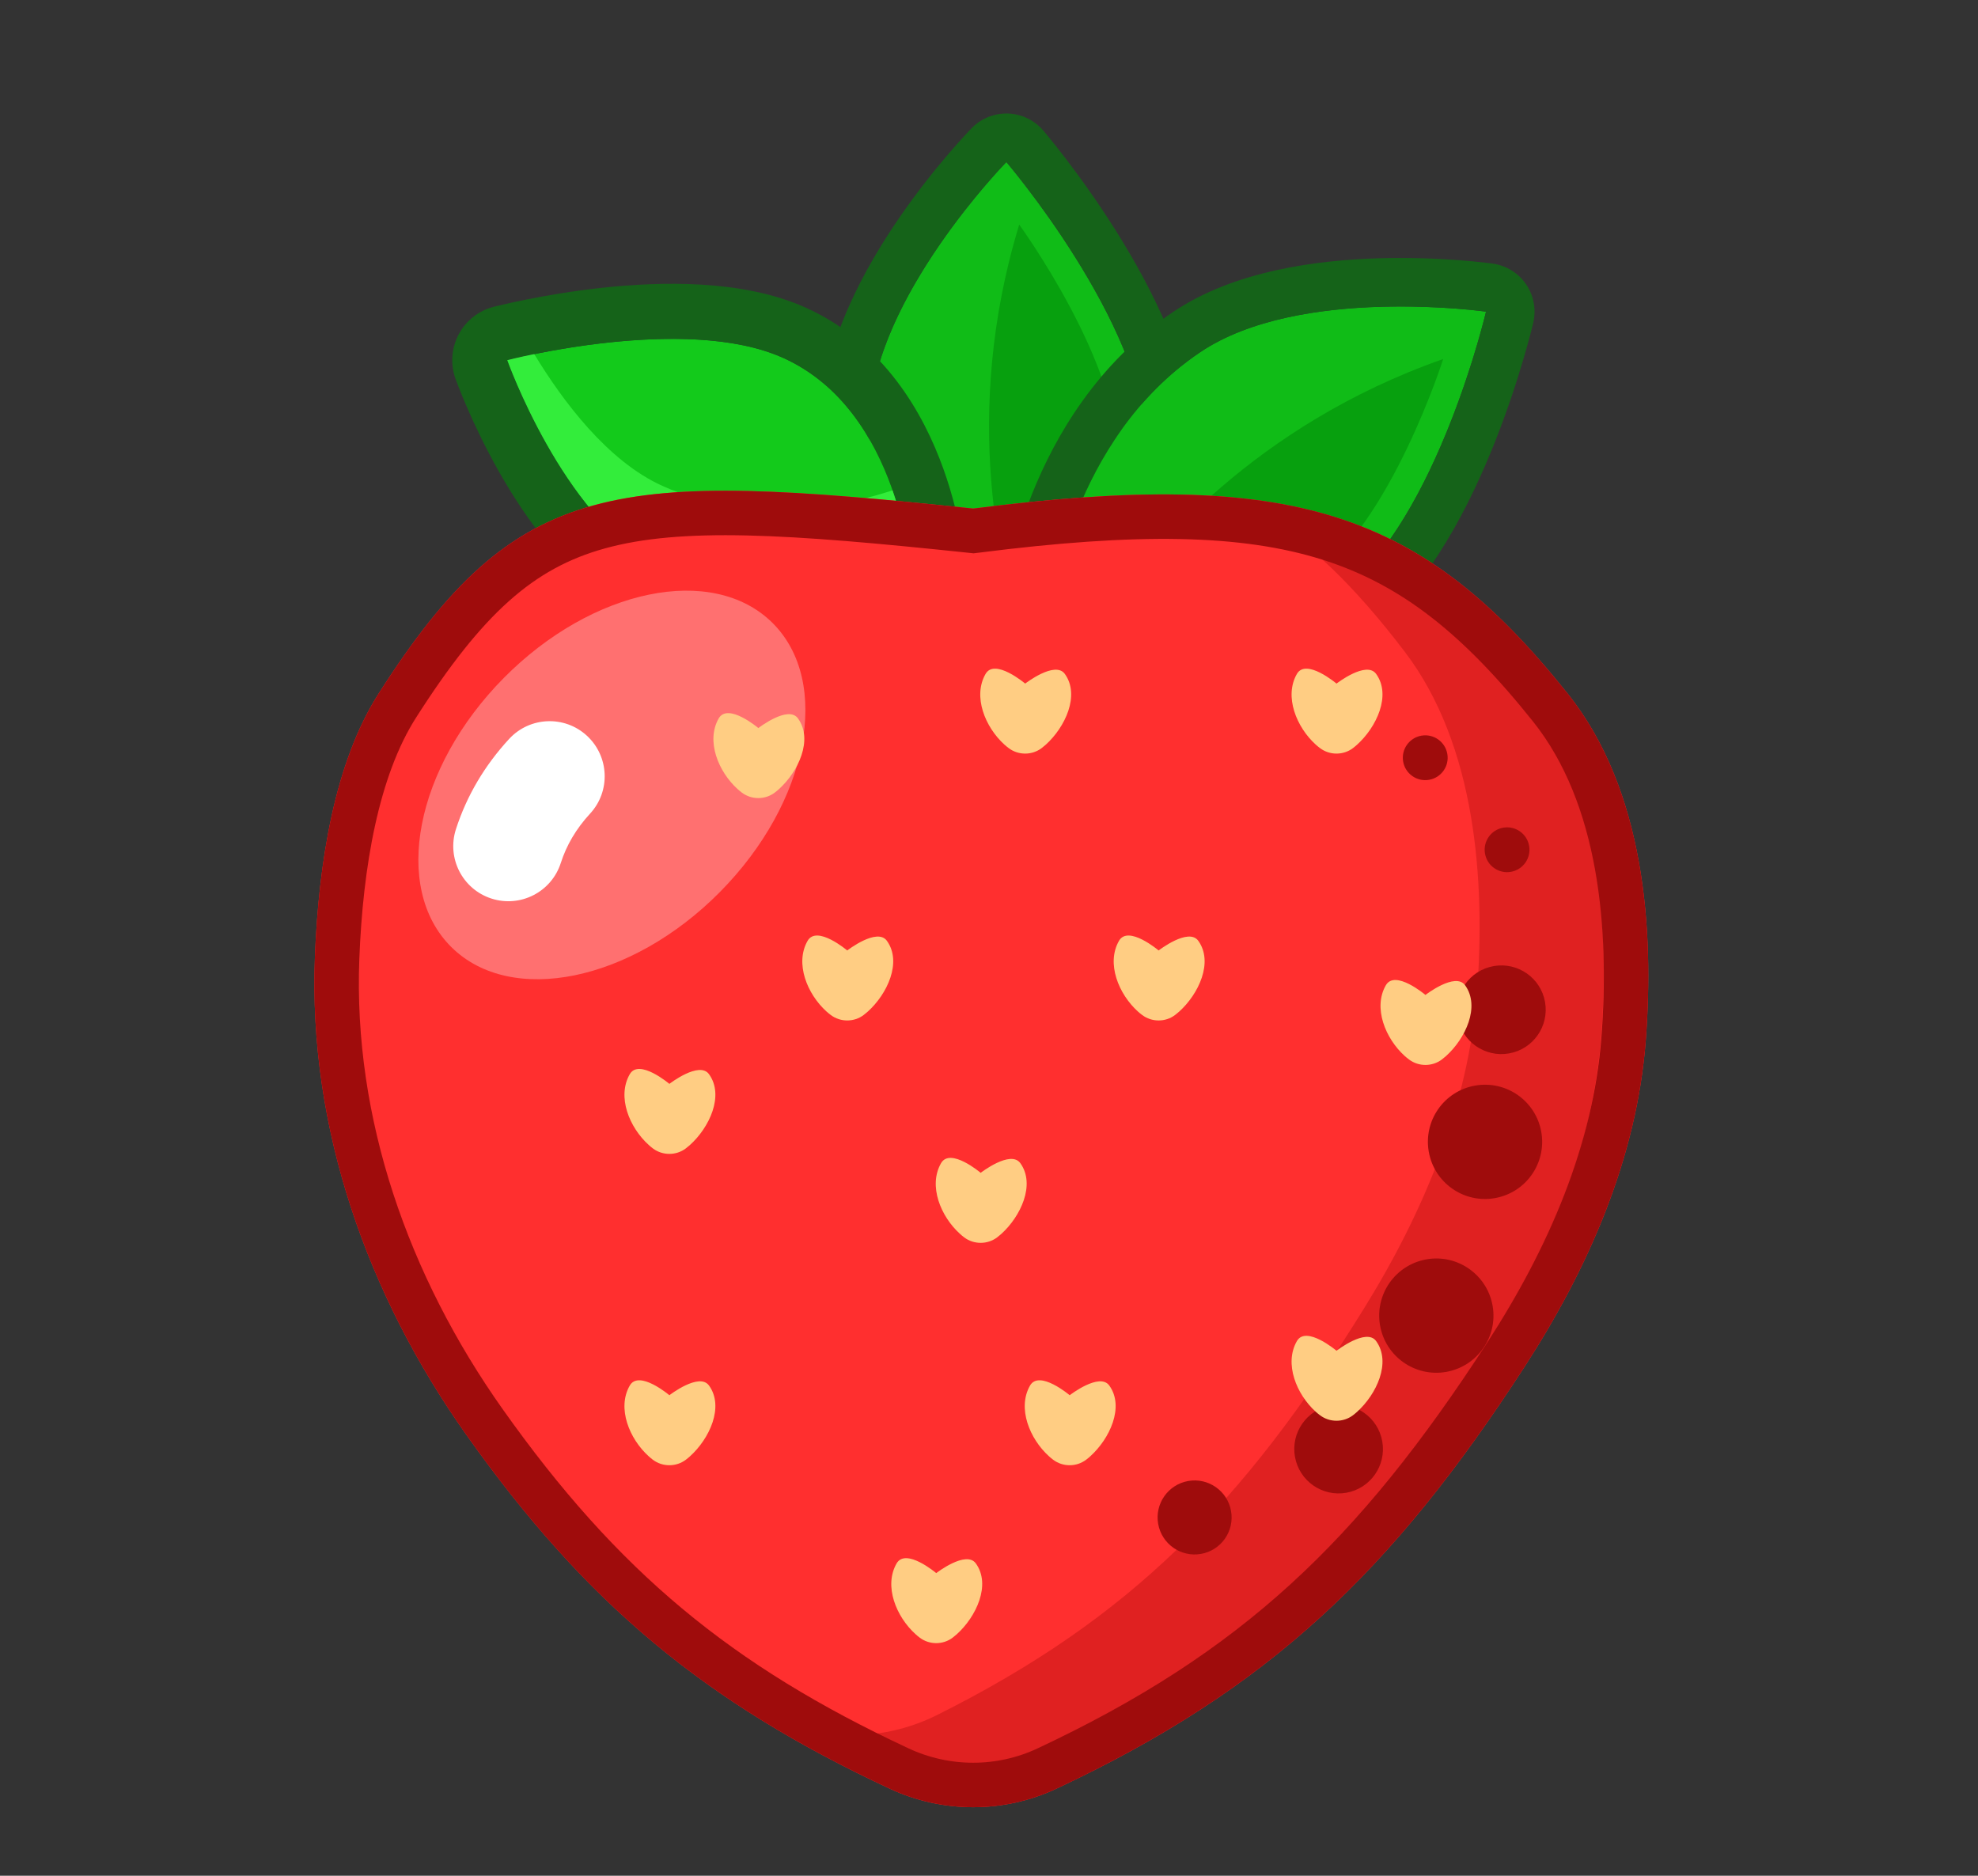 <svg xmlns="http://www.w3.org/2000/svg" width="58" height="55" viewBox="0 0 58 55" fill="none"><rect x="0" y="0" width="58" height="55" fill="#333333" stroke="none"/><path d="M29.509 4.751C29.509 4.751 33.522 9.439 33.636 13.043C33.773 17.387 28.917 20.134 28.917 20.134C28.917 20.134 25.328 16.798 25.504 12.222C25.64 8.701 29.509 4.751 29.509 4.751Z" fill="#10BC17"></path><path fill-rule="evenodd" clip-rule="evenodd" d="M30.59 3.826L29.51 4.75L28.494 3.755C28.773 3.47 29.159 3.316 29.558 3.329C29.956 3.342 30.331 3.523 30.59 3.826ZM28.56 5.833C29.109 5.16 29.51 4.75 29.51 4.75C29.51 4.75 29.879 5.182 30.397 5.883C31.586 7.494 33.558 10.531 33.637 13.042C33.775 17.387 28.918 20.134 28.918 20.134C28.918 20.134 25.329 16.797 25.505 12.221C25.597 9.834 27.405 7.25 28.56 5.833ZM28.918 20.134C27.95 21.175 27.949 21.175 27.949 21.174L27.948 21.174L27.946 21.172L27.941 21.167L27.927 21.154C27.917 21.144 27.903 21.131 27.886 21.114C27.851 21.08 27.804 21.034 27.746 20.975C27.631 20.857 27.473 20.688 27.286 20.473C26.914 20.045 26.423 19.424 25.938 18.645C24.977 17.1 23.981 14.839 24.084 12.166C24.168 9.981 25.373 7.83 26.388 6.358C26.915 5.594 27.435 4.95 27.824 4.497C28.019 4.27 28.182 4.089 28.299 3.962C28.357 3.899 28.404 3.85 28.437 3.815C28.453 3.797 28.466 3.784 28.476 3.774L28.488 3.762L28.493 3.756L28.494 3.755C28.494 3.755 28.494 3.755 29.51 4.75C30.59 3.826 30.59 3.825 30.59 3.826L30.592 3.828L30.596 3.832L30.607 3.845C30.617 3.857 30.63 3.872 30.646 3.892C30.68 3.932 30.727 3.989 30.786 4.062C30.904 4.207 31.071 4.416 31.27 4.677C31.667 5.197 32.198 5.932 32.736 6.789C33.768 8.435 34.989 10.787 35.059 12.997C35.145 15.729 33.663 17.859 32.348 19.209C31.677 19.899 31.006 20.431 30.504 20.792C30.252 20.973 30.039 21.113 29.885 21.21C29.808 21.259 29.746 21.296 29.701 21.323C29.678 21.337 29.659 21.348 29.646 21.356L29.628 21.366L29.622 21.369L29.619 21.371C29.618 21.371 29.618 21.372 28.918 20.134ZM27.95 21.175L28.918 20.134L29.618 21.372C29.078 21.677 28.404 21.597 27.95 21.175Z" fill="#156319"></path><path d="M32.77 13.509C32.878 10.689 29.886 6.586 29.886 6.586C28.166 12.22 29.386 16.89 29.95 18.514C29.95 18.514 32.661 16.329 32.77 13.509Z" fill="#07A00E"></path><path d="M43.574 9.138C43.574 9.138 42.172 15.148 39.334 17.373C35.914 20.055 30.825 17.767 30.825 17.767C30.825 17.767 31.39 12.9 35.183 10.333C38.1 8.358 43.574 9.138 43.574 9.138Z" fill="#10BC17"></path><path fill-rule="evenodd" clip-rule="evenodd" d="M44.959 9.461L43.574 9.138L43.775 7.73C44.17 7.787 44.523 8.006 44.748 8.335C44.973 8.664 45.05 9.073 44.959 9.461ZM42.14 9.014C43.007 9.057 43.574 9.138 43.574 9.138C43.574 9.138 43.445 9.691 43.187 10.523C42.592 12.435 41.312 15.823 39.334 17.373C35.914 20.055 30.825 17.767 30.825 17.767C30.825 17.767 31.39 12.9 35.183 10.333C37.161 8.994 40.314 8.921 42.14 9.014ZM30.825 17.767C29.413 17.603 29.413 17.603 29.413 17.602L29.413 17.601L29.413 17.598L29.414 17.592L29.416 17.573C29.418 17.558 29.421 17.539 29.424 17.515C29.431 17.468 29.441 17.402 29.454 17.321C29.481 17.158 29.523 16.93 29.586 16.653C29.711 16.099 29.921 15.336 30.262 14.484C30.937 12.795 32.171 10.654 34.386 9.155C36.197 7.929 38.644 7.627 40.43 7.573C41.359 7.546 42.186 7.584 42.781 7.629C43.079 7.652 43.322 7.676 43.492 7.695C43.578 7.705 43.645 7.713 43.693 7.719C43.717 7.722 43.736 7.725 43.75 7.727L43.766 7.729L43.774 7.73L43.775 7.73C43.775 7.73 43.775 7.73 43.574 9.138C44.959 9.461 44.959 9.461 44.959 9.461L44.959 9.465L44.957 9.47L44.953 9.487C44.95 9.501 44.945 9.521 44.939 9.546C44.926 9.596 44.908 9.668 44.885 9.759C44.838 9.94 44.768 10.198 44.675 10.513C44.491 11.141 44.213 12.005 43.841 12.945C43.125 14.751 41.952 17.128 40.212 18.492C38.061 20.179 35.468 20.245 33.601 19.985C32.648 19.852 31.822 19.626 31.234 19.435C30.939 19.339 30.7 19.25 30.53 19.184C30.446 19.15 30.378 19.122 30.33 19.102C30.305 19.092 30.286 19.083 30.271 19.077L30.253 19.069L30.247 19.066L30.243 19.064C30.242 19.064 30.242 19.064 30.825 17.767ZM29.413 17.603L30.825 17.767L30.242 19.064C29.677 18.81 29.341 18.219 29.413 17.603Z" fill="#156319"></path><path d="M38.445 16.949C40.782 15.367 42.318 10.527 42.318 10.527C36.759 12.476 33.717 16.224 32.741 17.639C32.741 17.639 36.108 18.531 38.445 16.949Z" fill="#07A00E"></path><path d="M14.877 10.561C14.877 10.561 20.088 9.203 22.959 10.491C26.421 12.043 26.72 16.904 26.72 16.904C26.72 16.904 22.731 18.445 19.207 16.558C16.497 15.106 14.877 10.561 14.877 10.561Z" fill="#13CA1B"></path><path fill-rule="evenodd" clip-rule="evenodd" d="M14.469 8.998L14.877 10.561L13.355 11.103C13.203 10.677 13.237 10.206 13.449 9.806C13.661 9.405 14.031 9.112 14.469 8.998ZM15.527 12.065C15.103 11.195 14.877 10.561 14.877 10.561C14.877 10.561 15.52 10.393 16.479 10.232C18.25 9.933 21.097 9.656 22.959 10.491C26.42 12.043 26.72 16.904 26.72 16.904C26.72 16.904 22.731 18.445 19.207 16.558C17.509 15.648 16.239 13.525 15.527 12.065ZM26.72 16.904C27.302 18.41 27.301 18.41 27.3 18.411L27.299 18.411L27.297 18.412L27.29 18.415L27.273 18.421C27.259 18.426 27.242 18.432 27.221 18.44C27.179 18.455 27.121 18.475 27.05 18.499C26.907 18.547 26.707 18.608 26.459 18.675C25.966 18.807 25.272 18.959 24.452 19.044C22.83 19.213 20.592 19.131 18.445 17.981C16.664 17.027 15.393 15.179 14.619 13.809C14.213 13.089 13.901 12.422 13.69 11.935C13.584 11.691 13.503 11.49 13.447 11.346C13.419 11.275 13.397 11.217 13.382 11.176L13.364 11.127L13.358 11.112L13.357 11.107L13.355 11.103C13.355 11.103 13.355 11.103 14.877 10.561C14.469 8.998 14.469 8.998 14.469 8.998L14.473 8.997L14.478 8.996L14.493 8.992L14.547 8.979C14.593 8.967 14.657 8.952 14.739 8.933C14.901 8.895 15.133 8.843 15.418 8.786C15.986 8.672 16.777 8.533 17.669 8.437C19.361 8.256 21.761 8.184 23.62 9.018C25.931 10.054 27.084 12.143 27.657 13.732C27.951 14.548 28.117 15.3 28.211 15.848C28.258 16.123 28.287 16.351 28.305 16.515C28.314 16.598 28.321 16.664 28.325 16.713C28.327 16.737 28.328 16.757 28.329 16.773L28.331 16.792L28.331 16.799L28.331 16.803C28.332 16.804 28.332 16.805 26.72 16.904ZM27.302 18.41L26.72 16.904L28.332 16.805C28.375 17.507 27.958 18.157 27.302 18.41Z" fill="#156319"></path><path fill-rule="evenodd" clip-rule="evenodd" d="M15.666 10.383C15.173 10.483 14.875 10.561 14.875 10.561C14.875 10.561 16.496 15.106 19.206 16.558C22.73 18.444 26.719 16.904 26.719 16.904C26.719 16.904 26.647 15.745 26.171 14.378C24.862 14.809 22.078 15.447 19.419 14.245C17.814 13.519 16.497 11.756 15.666 10.383Z" fill="#33ED3B"></path><path d="M30.978 52.446C29.432 53.172 27.64 53.171 26.092 52.448C20.683 49.923 17.176 47.017 13.67 42.064C10.772 37.97 9.039 33.077 9.234 28.065C9.341 25.302 9.811 22.362 11.099 20.343C15.16 13.976 17.997 13.803 28.535 14.912C37.928 13.716 41.689 14.979 45.972 20.343C48.232 23.173 48.505 27.269 48.258 30.508C47.995 33.949 46.584 37.173 44.708 40.069C40.807 46.093 37.2 49.526 30.978 52.446Z" fill="#FF2F2F"></path><path fill-rule="evenodd" clip-rule="evenodd" d="M24.75 50.879C25.685 50.911 26.626 50.713 27.484 50.284C33.113 47.467 36.424 44.136 39.998 38.363C41.757 35.522 43.067 32.381 43.314 29.049C43.547 25.886 43.299 21.874 41.188 19.106C39.733 17.198 38.342 15.822 36.739 14.9C40.129 15.473 42.388 17.176 44.83 20.378C46.941 23.146 47.19 27.157 46.956 30.321C46.71 33.653 45.399 36.794 43.64 39.635C40.066 45.408 36.755 48.739 31.126 51.556C29.532 52.354 27.649 52.352 26.053 51.558C25.605 51.335 25.171 51.109 24.75 50.879Z" fill="#E02121"></path><path d="M28.467 15.56L28.543 15.568L28.618 15.559C33.292 14.964 36.464 14.997 38.974 15.789C41.455 16.573 43.366 18.124 45.463 20.75C47.56 23.376 47.852 27.253 47.608 30.458C47.356 33.754 46.001 36.874 44.161 39.715C40.315 45.653 36.796 48.995 30.701 51.856C29.331 52.499 27.741 52.498 26.368 51.857C21.061 49.38 17.642 46.548 14.202 41.688C11.372 37.689 9.697 32.935 9.885 28.09C9.991 25.351 10.459 22.559 11.648 20.694C13.644 17.565 15.256 16.09 17.562 15.452C19.953 14.791 23.162 15.002 28.467 15.56Z" stroke="#9F0C0C" stroke-width="1.304"></path><path d="M22.648 18.261C24.398 19.994 23.711 23.527 21.112 26.153C18.513 28.779 14.987 29.503 13.236 27.771C11.486 26.038 12.173 22.505 14.772 19.879C17.371 17.253 20.897 16.529 22.648 18.261Z" fill="#FF7070"></path><path fill-rule="evenodd" clip-rule="evenodd" d="M17.21 21.573C17.866 22.178 17.908 23.2 17.304 23.855C16.891 24.303 16.611 24.784 16.443 25.306C16.169 26.155 15.259 26.621 14.41 26.347C13.561 26.073 13.095 25.163 13.369 24.314C13.688 23.326 14.215 22.441 14.929 21.667C15.533 21.011 16.555 20.969 17.21 21.573Z" fill="white"></path><path d="M41.828 36.926C42.739 36.766 43.607 37.376 43.767 38.287C43.927 39.198 43.317 40.066 42.406 40.226C41.495 40.386 40.626 39.776 40.467 38.865C40.307 37.954 40.916 37.086 41.828 36.926Z" fill="#9F0C0C"></path><path d="M43.255 31.831C44.167 31.671 45.035 32.28 45.195 33.192C45.354 34.103 44.745 34.971 43.834 35.131C42.922 35.291 42.054 34.681 41.895 33.77C41.735 32.858 42.344 31.99 43.255 31.831Z" fill="#9F0C0C"></path><path d="M43.8 28.327C44.507 28.203 45.181 28.676 45.305 29.383C45.428 30.09 44.956 30.764 44.248 30.888C43.541 31.012 42.867 30.539 42.743 29.831C42.62 29.124 43.092 28.451 43.8 28.327Z" fill="#9F0C0C"></path><path d="M39.027 41.208C39.734 41.084 40.408 41.557 40.532 42.265C40.656 42.972 40.183 43.646 39.476 43.77C38.769 43.894 38.095 43.421 37.971 42.713C37.847 42.006 38.32 41.332 39.027 41.208Z" fill="#9F0C0C"></path><path d="M44.078 24.269C44.435 24.206 44.776 24.445 44.838 24.802C44.901 25.16 44.662 25.5 44.304 25.563C43.947 25.626 43.606 25.387 43.544 25.029C43.481 24.672 43.72 24.331 44.078 24.269Z" fill="#9F0C0C"></path><path d="M41.678 21.571C42.036 21.508 42.376 21.747 42.439 22.105C42.502 22.462 42.263 22.803 41.905 22.865C41.548 22.928 41.207 22.689 41.144 22.331C41.082 21.974 41.321 21.634 41.678 21.571Z" fill="#9F0C0C"></path><path d="M34.842 43.425C35.432 43.322 35.995 43.717 36.098 44.307C36.201 44.897 35.807 45.46 35.216 45.563C34.626 45.666 34.064 45.272 33.96 44.681C33.857 44.091 34.252 43.529 34.842 43.425Z" fill="#9F0C0C"></path><path d="M22.718 23.24C22.436 23.454 22.038 23.454 21.755 23.242C21.711 23.209 21.669 23.174 21.628 23.137C21.063 22.626 20.695 21.725 21.074 21.065C21.345 20.594 22.237 21.348 22.237 21.348C22.237 21.348 23.114 20.668 23.399 21.065C23.849 21.69 23.41 22.627 22.837 23.142C22.799 23.176 22.76 23.209 22.718 23.24Z" fill="#FFCD83"></path><path d="M30.543 21.936C30.26 22.15 29.862 22.15 29.579 21.937C29.535 21.904 29.493 21.87 29.452 21.833C28.887 21.322 28.519 20.421 28.899 19.761C29.169 19.29 30.061 20.044 30.061 20.044C30.061 20.044 30.938 19.364 31.224 19.761C31.674 20.386 31.234 21.323 30.662 21.838C30.623 21.872 30.584 21.905 30.543 21.936Z" fill="#FFCD83"></path><path d="M39.672 21.936C39.389 22.15 38.991 22.15 38.708 21.937C38.664 21.904 38.622 21.87 38.581 21.833C38.016 21.322 37.648 20.421 38.028 19.761C38.298 19.29 39.19 20.044 39.19 20.044C39.19 20.044 40.067 19.364 40.352 19.761C40.803 20.386 40.363 21.323 39.79 21.838C39.752 21.872 39.713 21.905 39.672 21.936Z" fill="#FFCD83"></path><path d="M42.28 31.065C41.998 31.279 41.599 31.279 41.316 31.066C41.272 31.033 41.23 30.998 41.189 30.962C40.624 30.451 40.256 29.55 40.636 28.89C40.907 28.419 41.798 29.173 41.798 29.173C41.798 29.173 42.675 28.493 42.961 28.89C43.411 29.515 42.972 30.452 42.399 30.967C42.361 31.001 42.321 31.034 42.28 31.065Z" fill="#FFCD83"></path><path d="M34.456 29.761C34.173 29.975 33.775 29.975 33.492 29.762C33.448 29.729 33.406 29.695 33.365 29.658C32.8 29.147 32.432 28.246 32.812 27.586C33.082 27.115 33.974 27.869 33.974 27.869C33.974 27.869 34.851 27.189 35.137 27.586C35.587 28.211 35.148 29.148 34.575 29.663C34.536 29.697 34.497 29.73 34.456 29.761Z" fill="#FFCD83"></path><path d="M25.325 29.761C25.043 29.975 24.644 29.975 24.361 29.762C24.317 29.729 24.275 29.695 24.234 29.658C23.669 29.147 23.301 28.246 23.681 27.586C23.952 27.115 24.843 27.869 24.843 27.869C24.843 27.869 25.72 27.189 26.006 27.586C26.456 28.211 26.017 29.148 25.444 29.663C25.406 29.697 25.366 29.73 25.325 29.761Z" fill="#FFCD83"></path><path d="M20.11 33.673C19.828 33.887 19.429 33.887 19.146 33.675C19.102 33.642 19.06 33.607 19.02 33.57C18.454 33.059 18.086 32.158 18.466 31.498C18.737 31.027 19.628 31.781 19.628 31.781C19.628 31.781 20.505 31.101 20.791 31.498C21.241 32.123 20.802 33.06 20.229 33.575C20.191 33.609 20.151 33.642 20.11 33.673Z" fill="#FFCD83"></path><path d="M20.11 42.802C19.828 43.016 19.429 43.016 19.146 42.804C19.102 42.77 19.06 42.736 19.02 42.699C18.454 42.188 18.086 41.287 18.466 40.627C18.737 40.156 19.628 40.91 19.628 40.91C19.628 40.91 20.505 40.23 20.791 40.627C21.241 41.252 20.802 42.189 20.229 42.704C20.191 42.739 20.151 42.771 20.11 42.802Z" fill="#FFCD83"></path><path d="M27.934 48.019C27.652 48.232 27.253 48.233 26.971 48.02C26.926 47.987 26.884 47.952 26.844 47.915C26.279 47.404 25.91 46.504 26.29 45.843C26.561 45.372 27.453 46.126 27.453 46.126C27.453 46.126 28.33 45.446 28.615 45.843C29.065 46.468 28.626 47.406 28.053 47.921C28.015 47.955 27.976 47.987 27.934 48.019Z" fill="#FFCD83"></path><path d="M31.847 42.802C31.565 43.016 31.167 43.016 30.884 42.804C30.84 42.77 30.797 42.736 30.757 42.699C30.192 42.188 29.824 41.287 30.203 40.627C30.474 40.156 31.366 40.91 31.366 40.91C31.366 40.91 32.243 40.23 32.528 40.627C32.978 41.252 32.539 42.189 31.966 42.704C31.928 42.739 31.889 42.771 31.847 42.802Z" fill="#FFCD83"></path><path d="M39.672 41.498C39.389 41.712 38.991 41.712 38.708 41.499C38.664 41.466 38.622 41.432 38.581 41.395C38.016 40.884 37.648 39.983 38.028 39.323C38.298 38.852 39.19 39.606 39.19 39.606C39.19 39.606 40.067 38.926 40.352 39.323C40.803 39.948 40.363 40.885 39.79 41.4C39.752 41.434 39.713 41.467 39.672 41.498Z" fill="#FFCD83"></path><path d="M29.238 36.282C28.956 36.495 28.557 36.496 28.274 36.283C28.23 36.25 28.188 36.215 28.148 36.178C27.582 35.667 27.214 34.767 27.594 34.106C27.865 33.635 28.756 34.389 28.756 34.389C28.756 34.389 29.633 33.709 29.919 34.106C30.369 34.731 29.93 35.668 29.357 36.184C29.319 36.218 29.279 36.25 29.238 36.282Z" fill="#FFCD83"></path></svg>